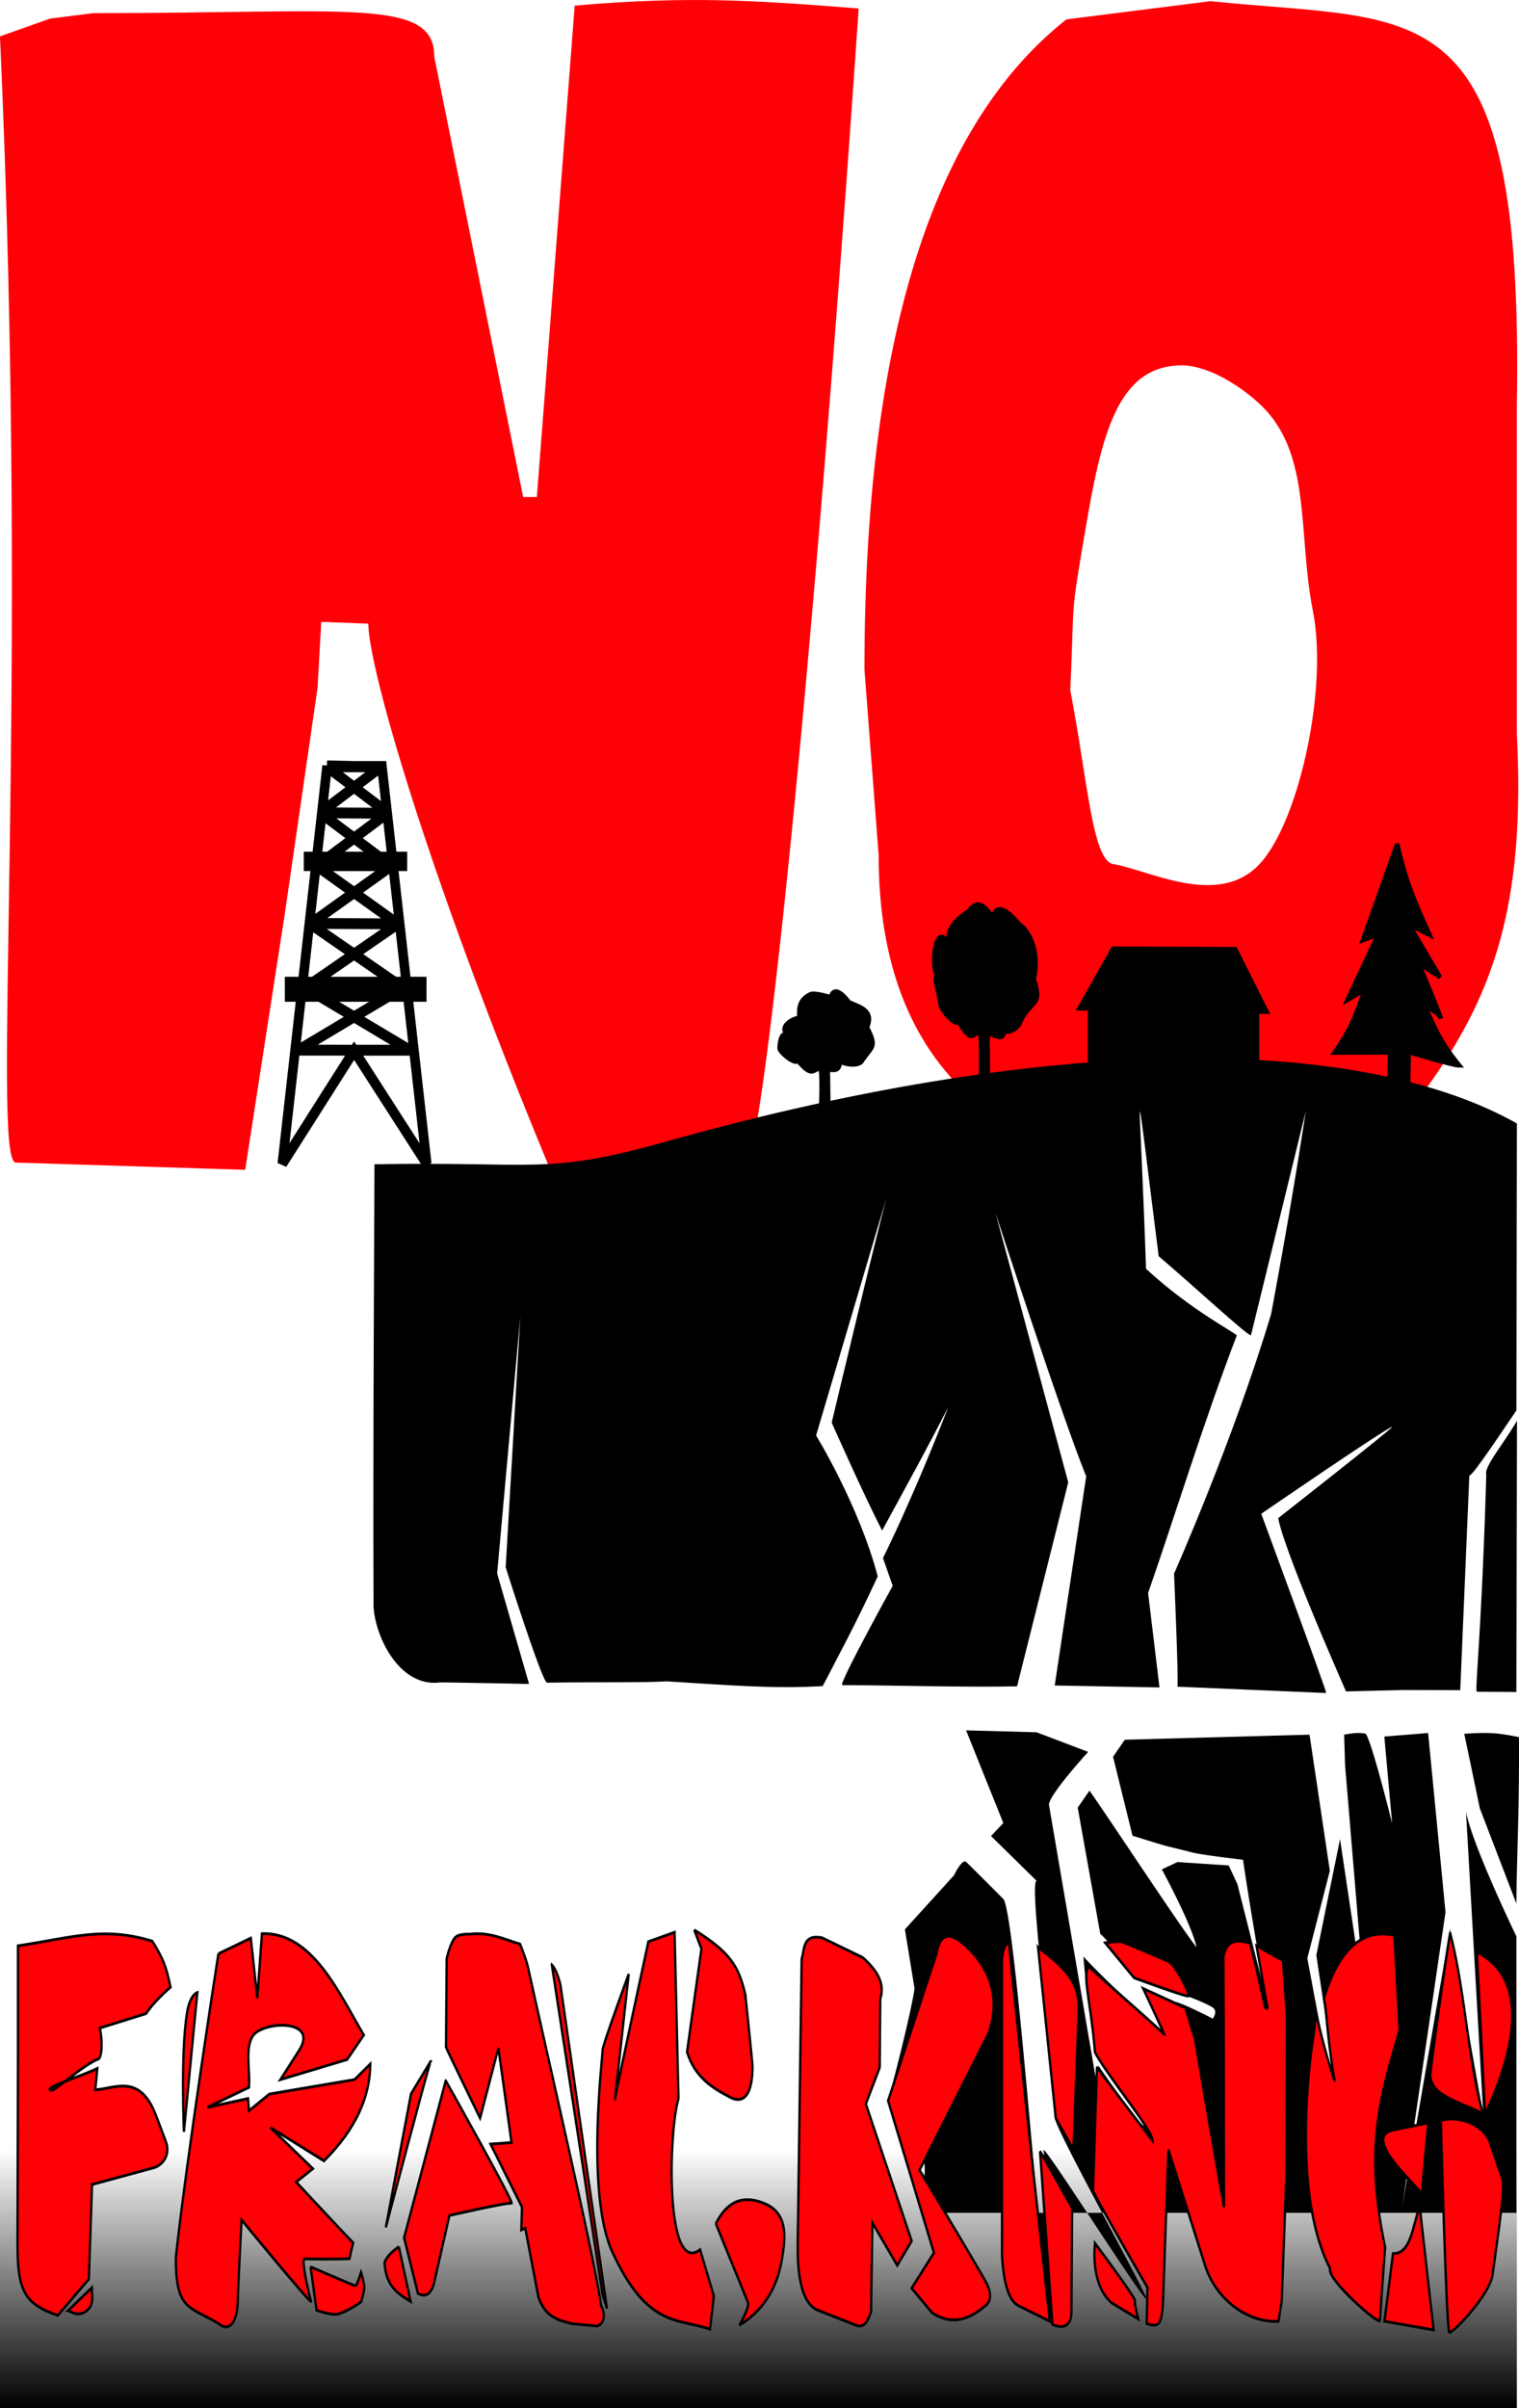 <svg xmlns="http://www.w3.org/2000/svg" xmlns:xlink="http://www.w3.org/1999/xlink" viewBox="0 0 600.38 951.36"><defs><linearGradient id="a"><stop offset="0"/><stop offset="1" stop-opacity="0"/></linearGradient><linearGradient id="b" y2="912.49" gradientUnits="userSpaceOnUse" x2="325.65" gradientTransform="translate(0 -74.751)" y1="1015" x1="325.65"><stop offset="0"/><stop offset="1" stop-opacity="0"/></linearGradient><linearGradient id="c" y2="850.68" xlink:href="#a" gradientUnits="userSpaceOnUse" x2="304.81" y1="692.11" x1="309.18"/><linearGradient id="d" y2="973.54" xlink:href="#a" gradientUnits="userSpaceOnUse" x2="300.52" y1="764.97" x1="300.6"/></defs><path transform="translate(-69.195 11.13)" fill-rule="evenodd" fill="url(#b)" d="M69.195 741.24h599.53v199H69.195z"/><g fill="#ff0007"><path d="M36.946 5.197c101.65 0 134.696-6.173 134.696 17.195L206.78 196.34h5.411L227.15 2.21C272.37-1.697 298.71.157 339.377 3.342c-18.166 265.998-38.226 458.992-45.441 458.992h-76.334c-49.97-120.422-72.022-199.553-72.022-215.961l-18.61-.715-1.466 26.131-12.92 89.08-15.677 101.245-90.648-2.857c-9.92 0 5.59-183.537-6.263-444.885l19.805-7.027M478.496.46C562.11 9.223 602.45-6.077 599.518 160.787V289.77c3.561 68.708-9.618 104.827-37.462 142.485-34.89-10.383-125.706-6.494-177.793 1.772-24.562-21.782-36.986-53.752-36.986-96.222l-5.605-73.335c0-129.269 26.605-214.87 79.814-256.801l57.01-7.21m-49.608 209.41c-6.065 35.766-4.096 24.426-5.866 62.856 6.699 34.307 8.633 67.194 16.937 68.601 14.133 2.398 39.983 16.58 56.466 1.429 16.389-15.064 28.667-70.04 22.542-101.125-6.125-31.088-.462-61.89-20.27-81.259-7.575-7.408-20.868-16.03-31.602-16.03-25.638.001-31.855 28.075-38.206 65.53z"/></g><g transform="translate(1.765 389.205)" fill="url(#c)"><path d="M597.57 375.7s-17.117-35.284-19.906-49.156l6.844 119.72-13.156-73.469-18.844 109.44 17.062-116.09-6.875-70.75-17.312 1.406 3.094 34.281s-8.754-35.17-10.656-35.469c-3.339-.523-5.366-.02-8.313.406l.344 11.844 5.687 68.156 7.47 62.344-15.126-101.03-9.375 45.844 6.156 41.156s-5.05 24.978-7.25 41.531l4.375-45.125-6.843-36.344 8.906-34.562-8.031-53.78-73 2-4.657 6.718 7.688 31.188s11.98 3.768 14.062 4.25c2.082.482 5.211 1.255 9.437 2.344 4.227 1.09 20.188 2.906 20.188 2.906s2.187 15.808 8.782 53.125l-11-43.469-3.438-7.406-20.25-1.344-6.187 2.906s11.677 21.348 13.719 30.772c-6.666-8.437-35.647-52.55-42.312-61.866l-4.657 6.688 8.924 49.91s1.722 1.402 3.98 4.268a1236.83 1236.83 0 008.98 11.264c2.884 3.572 23.956 8.9 31.33 13.43 2.44 1.5.186 4.49.186 4.49s-18.226-9.4-14.846-5.763c-.221 45.748 9.563 50.078 9.165 76.683l-7.187-59.415c-13.287-11.911-26.116-23.128-38.281-35.991 1.038 13.342 3.204 25.557 5.145 37.997 25.78 35.752 24.368 39.313.658 4.862l6.86 50.59-26.25-153.28c-.596-3.486 15.47-21.062 15.47-21.062l-20.407-7.75-27.844-.75 14.71 36.594-4.861 5.152 17.996 17.652c-2.871.973 5.026 59.787 7.216 93.637-.044 4.16 36.98 70.548 36.269 71.64-.923 1.415-40.872-61.789-40.694-58.792 2.15 36.156 5.287 68.92 2.55 65.807-2.75-3.129-13.522-160.09-18.501-165.12-3.128-3.162-10.453-10.496-14.56-14.517-1.686-1.652-4.861 5.152-4.861 5.152l-19.446 21.41 3.812 23.46s-1.163 8.603-8.468 36.666c.018 8.842 13.583 25.157 12.464 36.2-.414 4.086-.692 7.176-.97 10.126-.076 1.11-.17 2.23-.28 3.344-.157 1.582-.224 2.001-.25 2.187h235.38v-109.25zM576.98 295.7l6.156 29.469 14.438 37.594c.19-20.594 1.199-35.589 1.024-65.739-8.94-1.821-12.21-1.923-21.617-1.324zM597.57 279.2v.125c.076-.045.14-.079.219-.125h-.219zM597.82 172.06c-5.34 9.12-13.092 18.222-12.138 21.246-1.837 63.051-4.693 86.137-3.677 85.768l15.562.125.252-107.14z"/><path d="M216.81 623.03c.15 12.043 9.958 33.09 26.312 30.969.795-.103 35.188.594 35.188.594l-12.625-43.656 9.156-101.5-5.781 99.062s14.431 45.624 16.375 45.594c20.885-.325 37.799.061 47.25-.531 23.494 1.435 42.121 3.059 61.688 1.875 7.43-14.367 12.414-23.271 21.75-43.344-7.55-28.356-24.375-55.656-24.375-55.656l29.366-99.083c-.829 0-23.19 94.008-23.19 94.008s13.059 29.448 19.939 42.619c11.16-20.48 17.811-32.564 26.135-48.731-14.674 37.63-25.812 59.593-25.812 59.593l3.844 11s-21.694 39.216-19.938 39.219c20.285.032 48.045.922 69.094.468l20.23-80.59-28.77-106.47s26.109 80.058 35.863 104.13l-12.438 82.594 41.406.782-4.5-37.312c11.089-31.882 21.91-67.39 35.036-101.71.269-.703-17.994-9.809-35.865-26.386-1.03-31.808-2.638-61.214-2.454-62.066.334-1.548 3.91 29.578 7.47 57.122 13.005 11.022 36.086 32.363 36.486 31.193l23.172-94.688c-1.387.444-1.471 12.218-15.181 86.167-14.91 49.88-38.41 102.72-38.41 102.72s1.913 43.4 1.312 44.656l58.812 2.5c.523.035-25.656-70.812-25.656-70.812s50.093-34.371 51.781-34.344c.058.701-45.03 36.03-45.03 36.03s-.042 7.359 26.75 68.5l22.687-.562h.282l22.188.063 3.593-84.812c1.162.466 13.273-17.921 18.594-25.688l.2-113.38c-58.942-33.21-176.29-37.862-337.1 7.376-46.663 13.127-50.965 7.584-114.43 8.756 0 0-.655 117.79-.37 173.75z" transform="translate(-70.96 -378.58)" fill="url(#d)"/><path d="M123.32 70.95H3.35l-2.219 414 365.35 15c.029-.437-4.007-17.84-3.754-20.531.44-6.356.359-12.813.375-21.406.018-10.094-8.913-32.638-5.482-38.54 22.006-37.859 4.964 78.567 4.964 78.567 0 .057-21.05-56.451-21.05-56.451s7.748-19.694 11.054-26.727l-.415-47.121 26.679-30.259-15.156-44-82.812-2.563 24.719 45.531 3.437 50.415-1.41 43.531 5.785 44.93-14.085-42.321 3.938-49.951-19.85-59.69s-14.026-18.73-14.688-20.844c-.213-.681-2.047 21.34-4.722 35.95-.305 1.662 4.066 18.94 12.712 42.318-1.883 18.26-3.25 26.464-5.785 39.961 2.542 32.961 3.496 45.122 3.496 45.122s.229.79-3.148-2.467c-.338-5.685-2.464-15.273-2.755-23.036-.962-25.665-.426-63.7-2.5-78.547-4.602-3.57-7.253-5.258-7.333-4.601-1.434 11.776-5.86 40.533-15.503 83.626 1.638-9.434 12.267-112.96 12.267-112.96l8.757-22.583.13-12.88s-27.493-.56-34.03-.781c-1.635-.056-2.636 3.463-3.188 8.75-.553 5.286-3.05 11.33-2.969 18.406.08 7.076 10.485 12.154 10.75 17.469.265 5.314 6.608 41.679 6.608 41.679s-14.443-33.395-15.358-38.773c-.915-5.379-7.498-10.516-8.719-17.688-1.22-7.171 2.915-16.372 2-21.75l-1.531-8.97-23.312-.718 9.719 25.625-10.47 19.906L206.1 356.56l16.998 41.143s2.34 20.055 7.844 78.375l-17.295-65.304c-.032 0-4.388-19.668-13.694-53.029-9.132-7.395-7.872-6.691-12.491-10.868-10.905 17.014-2.34 4.158-9.685 16.536l-6.438 47.148 20.916 43.306-12.5 29.306 8.791-28.25c-2.391-8.409-16.67-29.976-20.577-38.575-.816-.015.514-5.202-3.652.2-7.68 3.51-7.807 4.053-7.644 3.915l-5.63 19.42s-17.035 31.414-18.094 31.219l14.372-45.442c-4.09.968-4.876 5.724-8.197 6.691l-57.748 10.607 17.835-7.443 38.277-10.971 5.856-9.828 26.011-10.801.226-30.15c-.262-4.93 1.117-16.978.717-20.65l-13.442 12.488-29.792 2.727 27.073-7.977c8.51-7.1 17.01-13.94 25.52-21.94l14.82-23.28-16.32-23.97s-14.083-3.328-16.438-3.563c-11.105.142-17.85-7.132-25.031-14.906-2.452 3.966-3.472 5.718-9.125 13.97-1.49 2.175-14.862 6.736-21.202 23.535-1.387 27.76-.227 11.458-.479 28.593-.113 9.744-3.827 64.25-3.827 64.25l-4.088-64.277c-.92 2.554-7.947 21.22-7.947 21.22l-16.801 121.09 5.82-85.04S5.87 443.907 7.163 442.847c31.964-26.212 72.237-59.52 72.237-59.52s10.855-42.843 16.169-64.198c.986-3.96-86.432 44.888-77.156 36.438 71.619-39.523 25-15.297 78.844-44.812 0 0 29.596-40.933 33.469-45.625-3.79-7.925-6.627-18.225-6.656-19.25-1.358-46.579-.604-150.19-.5-164.25h-.25V70.942z"/></g><g stroke="#000" stroke-width=".892" fill="#ff0007"><path d="M519.89 619.74s20.547 6.335 21.047 5.833c.503-.506-4.754-9.781-7.829-11.112-1.036-.449-17.93-6.314-17.93-6.314-3.48-.102-6.408.369-6.408.369l11.12 11.224zM89.499 643.69c.021-7.23-.015-16.621 0-34.217 20.977-2.605 32.783-6.294 51.786-1.498 4.242 5.671 5.34 8.024 7.043 14.757-6.777 4.9-9.436 8.478-9.436 8.478l-17.786 4.622c1.16 5.062.65 9.066-.445 9.863-5.948 1.884-16.96 10.45-18.377 10.14-3.53-.772 11.27-4.374 17.802-7.032l-.765 6.85c7.513-.362 17.178-5.4 23.393 8.215l3.75 8.214c2.166 4.744-1.618 7.89-4.643 8.572l-23.75 5.357-1.25 30.357-11.964 11.607c-12.69-3.62-15.583-7.72-15.539-22.85l.179-61.429zM108.88 726.41l9.107-7.321c-.035 2.321.844 5.161-1.428 6.964-2.992 2.373-5.664 1.328-7.679.357zM158.67 624.45l-5.179 44.643s-1.325-25.85 1.25-38.393c1.175-5.722 3.929-6.25 3.929-6.25zM166.79 612.01s-12.276 65.424-16.429 97.5c-.003 17.105 5.409 15.466 16.429 21.071 4.614 3.185 7.512-1.06 7.5-7.857-.005-2.6 1.429-25.357 1.429-25.357s27.5 27.857 26.786 26.07c-.715-1.785-3.929-13.57-2.5-13.57.941 0 10.978.168 17.333-.072.325-1.264.616-2.449 1.417-5.107-1.429-1.071-21.964-19.464-21.964-19.464l6.428-4.285-16.429-13.214 20.714 10.714c12.475-10.357 17.755-20.714 17.857-31.071l-6.071 5-32.857 4.642-7.857 5.358-.357-3.93-15.714 2.858 16.07-6.429c.573-5.047-1.676-12.226 1.43-16.429 3.576-4.84 25.88-5.787 17.856 4.643l-7.143 9.286 25.714-6.429 6.43-7.857c-9.447-13.169-19.756-33.083-39.287-32.5l-1.786 20.714-2.5-19.286-12.5 5z" transform="matrix(1.025 0 0 1.232 -84.637 17.79)"/><path d="M202.32 712.41l2.321 13.929s5.225 1.57 7.858 1.25c3.336-.406 9.285-3.929 9.285-3.929s1.243-3.04 1.25-4.642c.008-1.66-1.25-4.822-1.25-4.822s-1.607 4.464-2.321 4.286c-.714-.179-17.143-6.072-17.143-6.072zM248.66 646.47c-.446.179-17.321 53.304-17.321 53.304l9.732-42.857 7.59-10.446zM254.56 641.99c0 .253 13.132 22.728 13.132 22.728l7.071-22.476 5.05 30.305-8.08.505 12.122 20.203-.253 7.324 1.515-.505 5.051 21.97c2.722 6.678 7.871 7.462 12.88 8.587l9.596.758c3.374-.569 3.293-4.345 1.705-6.518-2.155-13.853-19.124-74.374-28.222-108.64-.678-2.554-3.03-7.324-3.03-7.324-5.846-1.395-11.529-3.961-19.573-3.157 0 0-3.767-.154-5.177.884-2.092 1.54-3.535 6.945-3.535 6.945l-.253 28.41zM236.37 705.94l4.519 17.567c-4.763-2.434-9.574-4.807-10.065-12.533 1.17-2.21 3.297-3.67 5.546-5.035z" transform="matrix(1.025 0 0 1.232 -84.637 17.79)"/><path d="M254.45 652.73s26.786 39.643 25.357 39.286c-1.429-.357-23.929 3.929-23.929 3.929l-6.071 22.143c-1.47 3.724-3.656 3.865-6.072 2.857l-5.357-17.857 16.071-50.357zM295.36 615.58l19.554 105.71 1.696 4.464-17.946-103.84c-.984-3.164-2.08-5.317-3.303-6.339zM350.27 604.36l2.778 6.06-5.556 33.083c3.047 8.124 9.793 11.607 16.92 14.647 2.423 1.034 8.236 2.189 8.334-9.85.01-1.287-2.778-23.233-2.778-23.233-2.631-9.325-6.048-13.571-19.698-20.708zM358.6 698.56c3.372-5.516 8.604-9.787 18.435-6.566 9.496 3.111 8.504 10.842 7.071 17.93-2.09 10.338-8.126 16.959-16.415 21.213 0 0 4.04-5.808 3.283-7.324-.758-1.515-12.122-24.749-12.374-25.254z" transform="matrix(1.025 0 0 1.232 -84.637 17.79)"/><path d="M319.71 658.66c0-1.01 12.879-50.508 12.879-50.508l10.102-3.03 1.515 53.286c-3.955 11.16-5.106 57.099 8.334 48.487l5.303 14.9-1.515 10.607c-12.26-3.59-24.106-.332-37.628-24.75-10.458-18.884-3.535-63.64-3.788-64.65-.253-1.01 10.102-24.496 10.102-24.496l-5.303 40.154zM421.8 648.45l-5.362 11.721 17.678 43.942-5.556 7.829-9.596-13.637-.505 28.537c-1.213 2.877-2.592 5.347-5.808 4.293l-14.647-4.798c-7.279-2.385-7.952-14.09-7.83-21.466l1.516-91.166c1.197-3.262.32-7.976 7.829-6.819l15.657 6.314c5.337 3.904 8.845 8.14 6.818 13.385l-.194 21.867z" transform="matrix(1.025 0 0 1.232 -84.637 17.79)"/><path d="M443.71 611.94c1.833-8.537 7.432-5.592 12.122-1.768 9.404 7.669 12.309 17.288 7.829 27.527l-26.517 43.69s16.734 23.04 25.254 35.354c4.203 6.076.252 8.081.252 8.081-6.333 4.457-13.034 6.53-20.708 2.273l-7.828-7.828 8.586-11.364-17.678-48.74 18.688-47.225zM471.74 608.65c-.505.505 15.657 121.22 15.657 121.22l-11.617-4.798c-3.474-1.183-6.032-5.573-6.819-16.162v-95.207c.533-4.045 1.577-5.02 2.778-5.051zM482.85 609.92l6.819 54.801 6.818 10.102 2.02-44.699c.46-10.192-7.475-14.765-15.657-20.203zM483.61 675.32l12.374 18.183-.253 33.335c-.026 3.428-1.99 6-7.323 4.04l-4.798-55.557zM505.58 648.56l21.466 23.483c.12-3.34-16.949-20.244-22.257-28.453-1.475-15.688-5.347-26.323-2.101-27.26 9.357 7.17 19.422 14.19 28.815 21.502a762.846 762.846 0 00-8.1-14.65l16.27 6.182 3.788 10.354s4.535 22.887 11.112 53.538c-.149-34.82-.012-42.498-.252-80.307.81-2.962 2.244-6.515 10.23-4.258.406.296 5.863 20.448 5.863 20.448.36.427 1.044.831.853-.057-1.557-7.226-4.17-19.63-4.17-19.63l10.205 4.76 1.515 18.183s-.18 47.1-.18 48.868c0 1.767-1.84 42.298-1.84 42.298l-1.263 6.313c-11.864.533-24.113-7.017-28.284-17.93-.526-1.375-14.142-37.123-14.142-37.123l-2.02 47.477c-.374 8.777-1.534 9.615-6.314 8.334l.253-11.617s-20.961-30.052-20.961-31.062c0-1.01 1.515-40.15 1.515-39.393zM504.82 704.87s15.657 17.425 15.405 18.435c-.253 1.01 1.263 5.808 1.263 5.808l-10.102-5.05c-6.63-4.567-7.277-13.706-6.566-19.193zM589.17 637.95c.232-1.938.816-7.198 1.31-5.389 3.13 11.477 6.968 21.107 6.722 20.002-2.72-12.214-3.25-24.248-4.15-26.19 6.216-17.063 15.949-22.398 27.18-20.243l2.02 30.305c-6.27 18.814-14.22 35.95-5.556 69.701 0 0-2.032 22.445-2.02 23.486.02 1.736-20.695-13.217-19.193-16.668-16.08-25.807-6.61-74.108-6.313-75.004zM641.77 605.42c5.893 19.011 6.707 40.062 12.599 57.773-11.887-4.494-19.821-6.068-20.247-12.118-.124-1.763 7.396-45.908 7.648-45.655zM652.05 611.46l3.166 52.064c4.675-8.387 22.677-41.181-3.166-52.064z" transform="matrix(1.025 0 0 1.232 -84.637 17.79)"/><path d="M633.47 666.23c-.505 1.01-2.603 22.741-2.603 22.741-3.555-3.853-23.292-18.371-10.89-20.464l13.493-2.277zM638.16 665.47s2.113 67.458 3.283 67.933c1.24.502 15.665-12.104 16.668-18.435 1.92-12.133 5.292-29.119 3.535-31.315l-4.545-11.112c-2.206-5.392-11.347-8.873-18.94-7.071zM630.08 693c0 1.01 5.303 39.648 5.303 39.648l-18.94-2.778 3.283-21.718c7.098.159 7.53-9.206 10.354-15.152z" transform="matrix(1.025 0 0 1.232 -84.637 17.79)"/></g><path d="M387.185 429.63c.247-1.276.612-21.667-.18-21.667-2.544 1.019-3.205 4.59-8.435-4.246-.793 2.455-7.136-4.645-7.195-7.155-.06-2.58-3.215-12-1.085-10.418-2.982-4.832-.805-22.037 4.226-14.396-.21-6.202 4.165-9.323 8.46-12.27 4.249-6.724 9.347 2.507 9.347 2.507 2.105-8.268 10.627 2.874 10.627 2.874 4.494 2.745 8.47 12.436 5.873 21.813 3.873 10.817-1.224 8.737-5.07 16.567-1.26 4.343-6.743 5.41-6.743 4.112.05 4.476-3.612 1.98-6.388 1.136l.18 21.704-3.617-.561h0z" stroke="#000" stroke-width="1.16"/><path d="M552.225 333.37l-13.553 38.048 5.99-2.209-12.081 25.782 6.886-3.998c-3.676 10.05-5.108 14.854-11.963 24.825l21.932-.048-.315 12.714 3.241.346v.069l.483-.07.552.07v-.07l3.172-.345.273-12.876s17.299 5.29 19.973 5.29c-9.009-11.077-9.74-15.807-13.596-23.003 4.86 1.313 6.383 4.48 6.383 4.48s-6.053-15.574-9.009-21.884l8.56 5.518-12.236-20.776 8.138 4.136c-7.688-16.83-9.846-23.328-12.83-36h0z" stroke="#000" stroke-width="1.726"/><path d="M430.455 420.53v-21.848h-4.384l13.713-24.269 48.639.18 12.756 25.41h-3.988v20.527h-66.736z" stroke="#000" stroke-width="1.034"/><path d="M324.055 438.13c.254-.923.63-15.666-.185-15.666-2.623.737-3.305 3.319-8.696-3.07-.818 1.775-7.357-3.359-7.418-5.174-.062-1.865.586-6.834 2.782-5.69-3.075-3.494 3.07-6.726 5.006-6.726-.216-4.484.394-7.354 4.822-9.485 2.43-.565 7.686 1.199 7.686 1.199 2.17-5.979 7.705 2.078 7.705 2.078 4.633 1.984 10.032 3.467 7.354 10.246 3.994 7.82 1.989 7.544-1.976 13.207-1.298 3.14-8.901 1.456-8.901.517.05 3.236-1.774 3.887-4.636 3.277l.185 15.693-3.728-.406z" stroke="#000" stroke-width="1.001"/><g stroke="#000"><path d="M125.34 206.86l-17.707 139.09 28.364-39.501 28.697 39.501-17.707-138.86h-10.816l-10.83-.224zM116.57 284.48h39.283M118.46 261.95l34.727.15M121.13 241.65h29.698M123.01 223.29l25.927.15M125.27 207.2h21.555M114.11 306.26l44.222.02M113.9 306.28l41.8-22.09M116.88 284.34l36.46-22.25M118.93 261.95l31.898-20.151M121.6 241.65l27.5-18.22M122.85 223.14l23.884-15.988M158.05 306.28l-41.79-22.09M155.07 284.34l-36.46-22.25M153.02 261.95l-31.898-20.151M150.35 241.65l-27.5-18.22M149.1 223.14l-23.89-15.99" stroke-width="3.797" fill="none" transform="matrix(1 0 0 1.13 3.964 68.78)"/><path d="M110.1 282.09v5.75h53.021v-5.75H110.1z" stroke-width="2.986" transform="matrix(1 0 0 1.13 3.964 68.78)"/><path d="M117.77 238.55v3.424h37.551v-3.424H117.77z" stroke-width="3.325" transform="matrix(1 0 0 1.13 3.964 68.78)"/></g></svg>